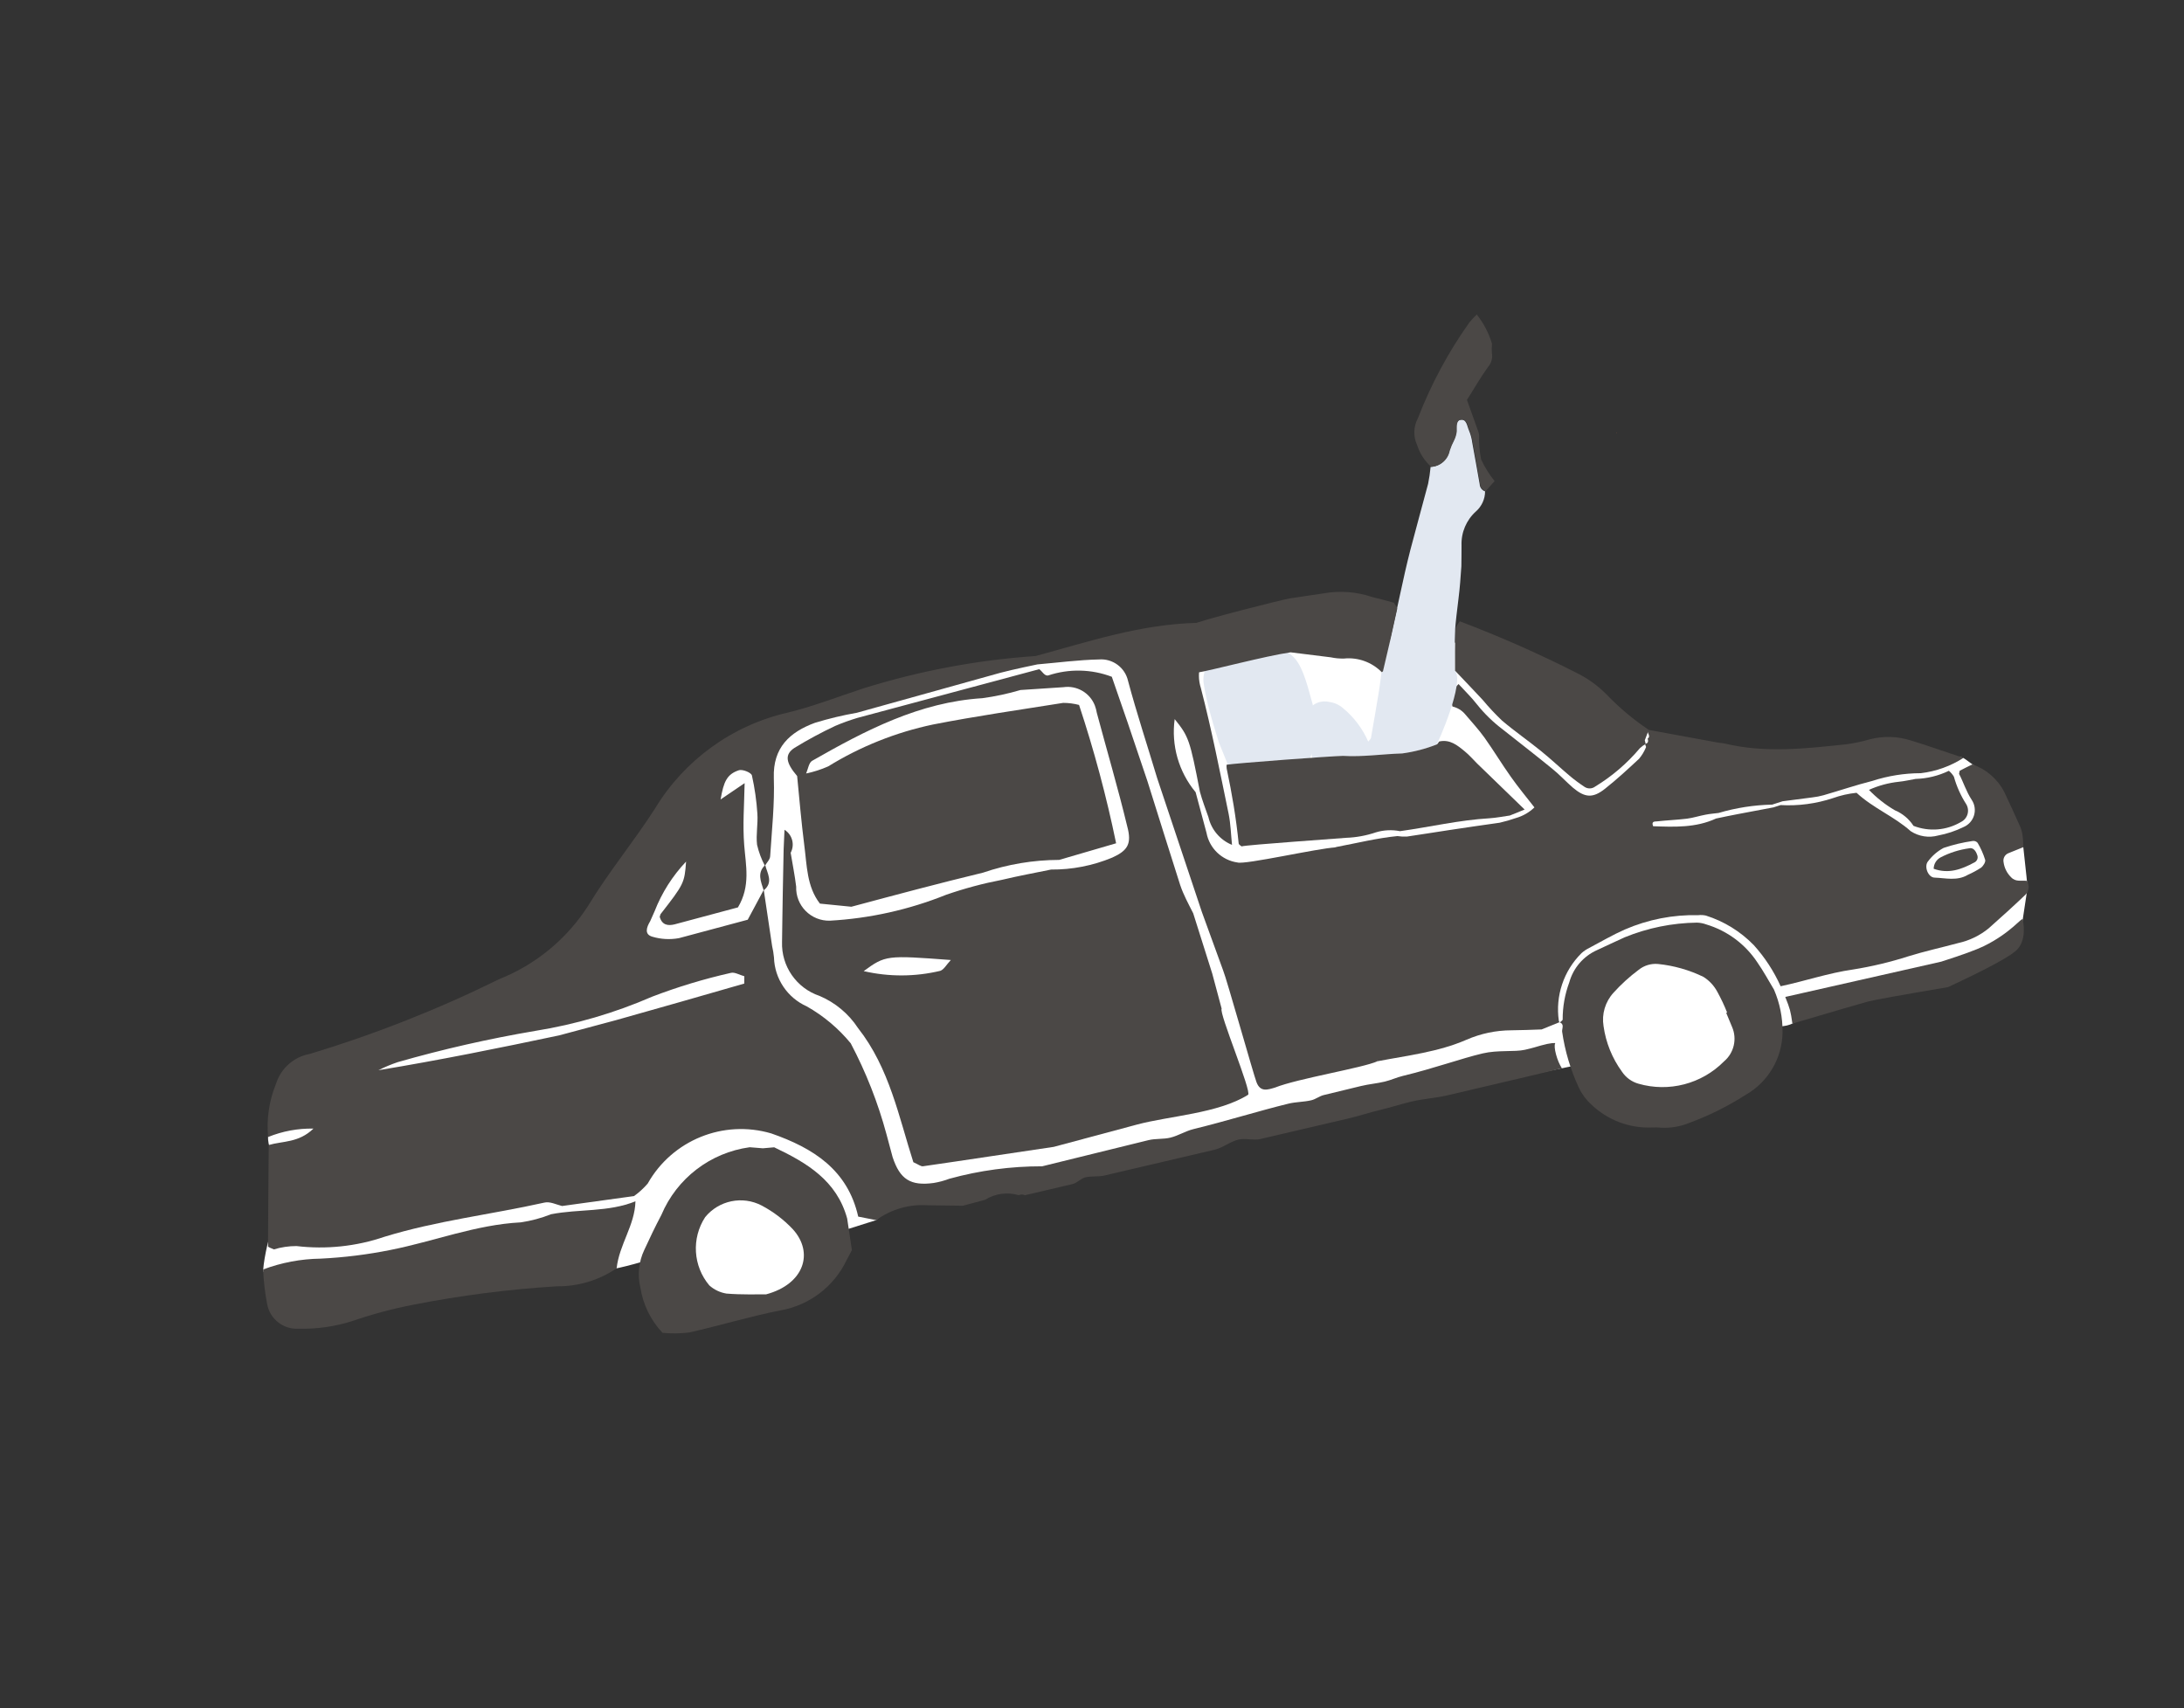 <?xml version="1.0" encoding="UTF-8"?> <svg xmlns="http://www.w3.org/2000/svg" xmlns:xlink="http://www.w3.org/1999/xlink" width="445px" height="348px" viewBox="0 0 445 348"><rect x="0" y="0" width="445" height="348" fill="#333333" stroke="none"/> <title>Group 91</title> <g id="Мобилки" stroke="none" stroke-width="1" fill="none" fill-rule="evenodd"> <g id="Group-91" transform="translate(222.664, 174.312) rotate(7) translate(-222.664, -174.312) translate(17.714, 24.539)"> <path d="M157.6,122.888 C141.542,128.901 131.025,137.326 126.049,148.162 C115.682,170.934 105.232,185.292 94.699,191.238 C66.472,207.171 51.422,217.767 45.752,225.128 C43.273,228.346 49.296,233.032 47.529,235.409 C45.759,237.79 49.304,244.82 48.247,246.357 C47.613,247.279 47.251,253.773 47.529,254.448 C48.265,256.238 104.537,246.593 114.809,246.07 C116.445,245.986 119.482,244.998 123.921,243.104 C124.907,243.038 125.616,243.038 126.049,243.104 C128.676,243.503 130.904,246.718 131.273,247.279 C132.951,249.828 140.955,249.828 147.583,248.018 C150.115,247.326 153.962,245.693 158.787,240.077 C159.656,239.064 161.655,236.154 164.782,231.346 L170.19,228.878 C172.09,226.24 173.676,224.708 174.947,224.282 C177.295,223.495 181.138,224.282 182.692,223.892 C194.719,220.879 206.004,214.817 209.532,213.405 C213.739,211.721 246.55,200.645 307.966,180.178 C312.93,183.472 316.48,185.351 318.615,185.814 C327.515,187.743 331.04,185.41 332.898,183.606 C334.756,181.801 340.121,178.058 342.185,173.133 C343.363,170.322 347.776,170.693 346.816,167.808 C346.614,167.202 348.971,167.591 350.877,166.189 C352.321,165.127 356.326,161.848 362.888,159.104 C367.696,157.094 373.894,156.2 381.376,152.52 C384.07,151.195 388.439,148.314 394.483,143.877 C394.671,137.504 394.77,133.933 394.782,133.164 C394.782,132.914 394.163,130.184 392.923,124.973 C390.902,120.798 389.385,117.982 388.372,116.526 C386.506,113.843 384.21,112.474 383.195,110.962 C383.022,110.704 381.506,109.963 380.249,109.307 C379.351,108.838 378.701,108.374 378.238,108.338 C370.107,107.715 342.22,115.903 332.898,115.074 C323.775,114.261 315.134,111.391 314.839,111.225 C312.892,110.125 304.992,108.497 291.139,106.341 L274.72,97.619 L239.716,99.947 L220.841,105.981 C205.756,108.097 194.98,109.993 188.515,111.67 C176.622,114.753 166.445,119.576 157.6,122.888 Z" id="Path-16" fill="#FFFFFF"></path> <g id="Group-50" transform="translate(204.95, 149.773) rotate(-22) translate(-204.95, -149.773) translate(18.779, 63.456)"> <g id="Group-49" transform="translate(-0, 0)"> <path d="M77.926,130.242 C76.554,134.927 72.437,137.906 70.697,142.424 C66.599,143.855 62.16,143.995 57.98,142.825 C48.318,140.861 38.535,139.541 28.698,138.876 C24.442,138.575 20.17,138.575 15.914,138.876 C12.184,139.049 8.451,138.597 4.87,137.538 C1.861,136.908 -0.215,134.145 0.018,131.079 C0.185,128.702 0.532,126.342 1.055,124.018 C5.038,123.632 9.057,123.937 12.936,124.921 C17.61,125.93 22.353,126.59 27.125,126.896 C36.161,127.498 45.263,126.427 54.232,128.335 C56.355,128.585 58.501,128.585 60.624,128.335 C66.414,128.736 72.002,130.978 77.926,130.242 Z" id="Path" fill="#4B4846" fill-rule="nonzero"></path> <path d="M117.951,151.259 L116.344,152.999 C112.463,157.512 106.645,159.88 100.716,159.357 C94.357,158.922 87.965,159.156 81.573,158.889 C79.778,158.636 78.016,158.188 76.319,157.55 C74.662,154.48 73.974,150.98 74.345,147.51 C74.406,144.842 75.387,142.277 77.123,140.248 C78.796,138.24 80.469,136.266 82.31,134.292 C87.271,127.904 95.235,124.609 103.259,125.624 L105.803,126.528 L108.078,126.929 C113.667,131.681 118.653,136.768 118.687,144.8 C118.419,147.042 118.185,149.15 117.951,151.259 Z M98.741,155.442 C106.74,155.442 110.421,149.786 107.409,143.997 C106.143,141.66 104.504,139.546 102.556,137.738 C99.305,134.743 94.395,134.449 90.81,137.036 C86.973,140.476 85.845,146.024 88.032,150.69 C88.753,151.792 89.775,152.663 90.977,153.2 C93.956,154.27 97.068,154.973 98.741,155.442 Z" id="Shape" fill="#4B4846" fill-rule="nonzero"></path> <path d="M105.803,126.661 L103.259,125.758 L105.803,126.661 Z" id="Path" fill="#E2E8F1" fill-rule="nonzero"></path> <path d="M218.916,46.009 C207.672,43.299 196.561,44.001 185.451,44.035 C173.674,41.728 161.666,40.818 149.676,41.324 C144.321,41.625 139,42.228 133.679,42.094 C122.087,41.67 110.819,45.969 102.456,54.008 C96.533,59.396 89.973,64.047 84.217,69.569 C78.278,74.989 70.786,78.407 62.799,79.341 C49.21,82.051 35.42,83.63 21.57,84.06 C18.284,83.802 15.126,85.387 13.371,88.176 C11.132,91.123 9.64,94.567 9.02,98.216 C12.161,97.825 15.349,98.076 18.39,98.952 C14.709,100.993 11.697,99.755 8.719,99.822 C6.878,106.515 5.004,113.208 3.231,119.734 C3.231,119.935 3.9,120.336 4.235,120.638 C5.792,120.587 7.348,120.767 8.853,121.173 C14.513,123.435 20.609,124.396 26.69,123.984 C37.8,123.583 48.811,125.222 59.888,125.691 C61.059,125.691 62.197,126.728 63.234,127.297 L77.926,129.138 C79.105,128.689 80.228,128.105 81.272,127.398 C88.386,120.134 99.573,118.747 108.246,124.051 C115.675,129.104 121.364,135.195 120.962,145.001 L124.309,146.64 C127.819,145.286 131.695,145.215 135.252,146.44 L142.146,148.381 L146.798,148.381 C149.114,147.671 151.624,147.988 153.692,149.251 C154.123,149.173 154.567,149.296 154.897,149.585 C159.379,149.726 162.702,149.829 164.866,149.897 C165.826,149.927 166.822,149.221 167.769,149.251 C168.939,149.287 170.375,149.861 171.524,149.897 C179.742,150.157 187.429,150.402 194.589,150.631 C196.378,150.689 198.138,149.842 199.862,149.897 C201.327,149.944 202.766,150.894 204.183,150.939 C210.833,151.154 216.958,151.352 222.56,151.534 C225.066,151.615 226.954,151.459 229.251,151.534 C231.133,151.595 234.057,151.477 235.799,151.534 C238.673,151.627 240.759,152.123 243.252,152.204 C257.185,152.652 265.174,152.897 267.282,152.906 C266.708,151.301 266.708,148.201 267.282,147.644 C267.357,147.57 266.394,147.301 264.395,147.329 C263.337,147.343 262.626,147.391 260.987,147.329 C258.809,147.246 255.673,145.912 252.47,145.814 C247.918,145.675 242.153,146.199 235.531,146.031 C234.299,145.999 233.017,146.231 231.713,146.199 C230.115,146.159 228.476,145.855 226.77,145.814 C224.289,145.754 221.693,145.693 218.983,145.63 C218.077,145.609 217.214,146.02 216.282,145.998 C214.768,145.963 213.164,145.496 211.583,145.46 C205.412,145.32 198.719,145.614 191.523,145.46 C189.871,145.424 188.259,145.957 186.553,145.921 C185.118,145.891 183.597,145.291 182.124,145.26 C177.455,145.162 170.019,145.008 159.816,144.8 C153.653,143.135 147.292,142.313 140.908,142.357 C139.795,142.469 138.674,142.469 137.561,142.357 C132.876,141.754 131.136,139.88 130.868,135.095 C130.868,133.488 130.868,131.748 130.868,130.309 C130.859,123.642 130.107,116.998 128.626,110.497 C127.002,106.923 124.733,103.679 121.933,100.926 C118.557,98.197 117.047,93.772 118.051,89.548 C118.179,88.773 118.257,87.99 118.285,87.205 L119.59,75.794 C121.933,74.756 121.163,72.681 121.197,70.908 C119.122,72.012 119.49,73.92 119.557,75.76 L114.872,80.747 C110.354,80.747 105.367,80.747 100.381,80.747 C98.555,80.604 96.789,80.031 95.227,79.073 C93.688,78.17 94.558,76.898 95.596,75.894 L97.001,74.154 C99.384,70.911 102.373,68.16 105.803,66.055 C104.364,70.205 104.196,70.372 98.005,75.057 L97.704,75.526 C97.704,77.333 98.909,77.768 100.214,77.802 C104.732,77.802 109.216,77.802 113.6,77.802 C117.248,74.254 117.348,69.971 118.118,65.854 C118.888,61.738 120.159,58.224 121.464,53.706 L115.876,55.647 C117.415,52.301 118.453,50.996 121.063,50.862 C121.833,50.862 123.305,51.966 123.305,52.569 C123.193,55.188 122.88,57.795 122.368,60.366 C121.966,62.441 120.962,64.415 120.661,66.49 C120.608,68.02 120.754,69.55 121.096,71.042 C121.632,70.506 122.435,70.071 122.636,69.435 C124.342,64.382 126.283,59.396 127.488,54.208 C128.894,48.151 133.077,46.043 138.465,45.541 C141.401,45.435 144.34,45.514 147.266,45.775 L177.62,45.474 C180.263,45.474 185.35,45.775 185.35,45.775 C189.466,46.511 193.65,47.047 197.732,48.051 C200.479,48.564 202.431,51.016 202.317,53.807 C202.317,60.701 202.719,67.595 202.92,74.489 C203.489,84.06 204.091,93.631 204.66,103.169 L205.764,115.785 C205.998,117.324 206.266,137.973 206.434,139.512 C206.634,141.788 208.274,141.62 209.78,141.587 C214.81,140.994 228.096,142.357 231.372,141.81 C234.098,127.297 233.423,105.607 234.39,97.518 C230.952,96.751 215.649,96.188 214.264,95.304 C211.317,94.039 209.501,91.039 209.747,87.841 C209.747,84.997 209.747,82.119 209.747,79.274 C207.49,74.375 207.393,68.754 209.479,63.78 C211.319,67.929 211.386,68.632 210.617,79.408 C210.617,81.215 210.818,83.056 210.951,84.863 C210.863,87.477 212.048,89.973 214.131,91.556 C214.465,89.481 214.967,87.406 215.101,85.298 C215.603,76.563 216.205,67.829 216.272,59.061 C216.188,57.351 216.632,55.657 217.544,54.208 C219.165,51.802 219.665,48.812 218.916,46.009 Z M108.747,90.318 C109.551,90.318 110.387,91.221 111.224,91.69 L110.822,93.129 C101.787,93.296 92.751,93.464 83.682,93.564 C79.699,93.564 75.684,93.564 71.668,93.564 C59.218,92.895 46.769,92.125 34.253,90.887 C35.644,90.599 37.053,90.409 38.47,90.318 C48.065,90.151 57.662,90.52 67.217,91.422 C75.463,92.269 83.783,92.078 91.981,90.853 C97.55,90.272 103.153,90.093 108.747,90.318 L108.747,90.318 Z" id="Shape" fill="#4B4846" fill-rule="nonzero"></path> <path d="M201.815,96.743 C201.447,89.347 201.179,81.951 200.845,74.555 L200.042,61.972 C199.807,58.626 199.573,55.279 199.339,52.134 C195.739,49.538 191.354,48.261 186.923,48.519 C186.12,48.519 185.953,47.381 185.451,46.813 L147.066,46.813 C145.487,46.862 143.911,46.996 142.347,47.214 C139.241,47.769 136.169,48.495 133.144,49.389 C130.801,50.159 130.634,51.832 132.173,55.079 C131.404,59.73 130.567,64.382 129.931,69.067 C129.396,73.183 128.224,77.333 129.931,81.382 L135.955,83.658 C145.192,83.658 154.428,83.658 163.665,83.892 C168.932,83.537 174.223,84.046 179.326,85.398 L191.407,85.131 C191.976,75.412 191.976,65.668 191.407,55.949 C190.461,55.409 189.448,54.993 188.396,54.71 C179.427,53.773 170.458,52.702 161.623,52.1 C153.916,51.681 146.194,52.598 138.8,54.811 C137.24,55.058 135.658,55.137 134.081,55.045 C134.683,54.275 135.185,53.071 135.922,52.87 C148.036,49.691 160.151,46.98 172.734,49.523 C175.363,49.859 178.015,49.993 180.665,49.925 L189.266,51.632 C192.016,51.957 194.179,54.134 194.486,56.886 C194.536,57.409 194.536,57.935 194.486,58.459 C194.486,66.457 194.687,74.422 194.486,82.42 C194.486,86.034 193.348,87.172 189.902,87.741 C185.658,88.308 181.344,88.012 177.218,86.871 C173.872,86.67 170.525,86.402 167.011,86.302 C163.09,86.018 159.153,86.018 155.231,86.302 C147.141,87.281 138.945,86.931 130.969,85.264 C129.177,84.829 127.644,83.674 126.732,82.071 C125.819,80.469 125.609,78.561 126.15,76.798 C126.484,74.489 126.618,72.146 126.852,69.837 C128.132,68.472 128.132,66.349 126.852,64.984 L125.648,68.799 L123.238,77.132 C122.301,80.479 121.364,83.625 120.46,86.904 C119.011,91.646 120.848,96.777 124.978,99.521 C127.727,101.665 129.777,104.577 130.868,107.887 C134.951,117.391 134.215,127.598 134.683,137.203 C135.553,137.906 135.922,138.441 136.357,138.508 C145.292,139.579 154.261,140.55 163.129,141.587 C172.734,141.587 173.416,141.587 180.665,141.587 C187.55,141.587 197.255,143.695 204.116,141.587 C205.05,141.178 202.657,123.883 203.455,123.248 L203.455,115.852 C203.254,111.568 203.087,107.285 202.886,102.968 C202.451,100.893 201.949,98.851 201.815,96.743 Z M150.077,100.96 C144.806,100.817 139.64,99.454 134.985,96.977 C140.105,95.003 140.306,95.036 152.721,99.387 C151.583,100.09 150.881,100.893 150.077,100.96 Z" id="Shape" fill="#4B4846" fill-rule="nonzero"></path> <path d="M304.731,91.577 L316.816,99.244 C317.254,99.52 317.741,99.731 318.148,100.023 C325.002,104.896 332.994,107.106 340.888,109.363 C342.487,109.783 344.116,110.077 345.761,110.24 C348.6,110.606 351.276,111.772 353.477,113.603 C356.384,115.926 359.162,118.476 362.102,120.896 C359.034,121.481 355.873,121.359 352.859,120.539 C349.747,119.288 346.459,118.532 343.113,118.297 C339.686,117.826 336.21,117.631 332.767,117.274 C332.009,117.186 331.26,117.039 330.525,116.835 L324.596,115.292 L322.371,115.13 C318.909,113.815 315.287,112.968 311.602,112.612 C310.741,112.385 309.88,112.108 309.019,111.946 C307.752,111.686 306.452,111.605 305.202,111.28 C303.22,110.744 301.271,110.046 299.305,109.493 C298.948,109.396 298.233,108.974 298.233,110.127 C302.18,111.881 306.16,113.7 310.708,113.473 C312.219,113.749 313.746,114.009 315.256,114.318 L322.403,115.747 L323.93,115.861 C327.202,117.399 330.734,118.308 334.342,118.541 C335.993,118.608 337.629,118.875 339.215,119.337 C341.197,123.544 344.543,126.695 346.508,130.707 C347.633,132.341 349.41,133.407 351.381,133.631 C353.161,133.989 354.98,134.103 356.79,133.972 C357.917,133.962 358.979,133.447 359.684,132.569 C360.39,131.691 360.663,130.542 360.429,129.44 C360.023,127.377 360.218,125.363 360.023,123.592 C360.266,123.235 360.331,123.04 360.429,123.04 C361.322,122.943 362.216,122.894 363.271,122.813 C365.517,124.767 366.92,127.515 367.186,130.48 C367.332,133.062 367.462,135.645 367.544,138.228 C367.552,138.875 367.47,139.52 367.3,140.144 C367.121,140.875 366.829,141.59 366.569,142.337 C365.383,142.337 364.36,142.337 363.32,142.337 C362.531,142.323 361.846,142.878 361.696,143.653 C361.401,144.787 361.493,145.987 361.956,147.064 C362.459,148.396 363.71,148.428 364.652,148.964 C364.883,150.043 364.289,151.128 363.255,151.515 C360.136,152.749 357.001,153.902 353.834,155.023 C351.601,155.717 349.235,155.873 346.931,155.478 C343.455,155.056 340.011,154.471 336.535,154.179 C332.663,153.893 328.818,153.312 325.035,152.441 C320.162,151.238 315.078,150.962 310.107,150.085 C309.978,146.729 309.326,143.413 308.174,140.258 C306.705,136.67 304.373,133.501 301.385,131.032 C300.963,130.742 300.496,130.522 300.004,130.382 C295.271,128.336 290.15,127.344 284.995,127.475 C282.299,127.556 279.602,127.962 276.873,128.238 C276.229,128.282 275.594,128.419 274.989,128.644 C270.277,130.627 266.783,134.724 265.568,139.69 C265.552,139.819 265.552,139.95 265.568,140.079 L265.568,139.998 L261.653,139.998 C259.704,139.283 257.755,138.601 255.838,137.838 C252.932,136.682 249.82,136.129 246.693,136.213 C240.407,136.376 234.43,134.703 228.241,133.485 C228.167,132.56 228.167,131.631 228.241,130.707 C230.548,117.572 232.881,104.425 235.242,91.268 C235.453,90.066 235.892,89.644 237.094,89.92 C241.138,90.732 245.215,91.301 249.179,92.47 C249.729,92.8 250.311,93.072 250.917,93.282 C253.759,93.981 256.618,94.614 259.461,95.297 C262.823,96.093 266.169,96.921 269.515,97.749 C270.661,97.933 271.816,98.052 272.975,98.107 C274.427,98.26 275.894,98.053 277.247,97.506 C276.5,94.891 275.72,92.454 275.135,89.953 C274.388,86.834 273.885,83.65 273.137,80.515 C272.65,78.517 271.919,76.601 271.269,74.635 C270.951,73.648 270.318,72.792 269.466,72.199 C269.576,70.479 270.701,68.989 272.325,68.414 C273.024,70.282 273.771,71.939 274.258,73.677 C274.961,76.022 275.954,78.27 277.215,80.369 C279.326,84.073 281.47,87.76 283.517,91.479 C284.443,93.104 285.141,95.004 286.018,96.71 C287.513,99.536 288.958,100.267 291.996,99.374 C295.033,98.48 297.86,97.408 300.735,96.304 C301.534,95.876 302.263,95.328 302.895,94.679 C303.041,94.566 302.895,94.208 303.009,93.965 L303.009,93.965 C303.659,94.078 303.853,93.705 303.886,93.153 C304.812,92.925 304.065,91.934 304.633,91.528 L304.731,91.577 Z M353.98,143.328 C355,143.296 356.016,143.182 357.018,142.987 C357.554,142.841 358.35,142.272 358.398,141.817 C358.501,140.555 358.457,139.285 358.268,138.033 C358.149,137.667 357.847,137.39 357.473,137.302 C355.501,136.817 353.489,136.512 351.463,136.392 C350.064,136.539 348.716,136.994 347.515,137.724 C346.297,138.325 346.248,140.827 347.515,141.33 C349.513,142.223 351.479,143.718 353.98,143.328 Z" id="Shape" fill="#4B4846" fill-rule="nonzero" transform="translate(297.865, 112.052) rotate(-7) translate(-297.865, -112.052) "></path> <path d="M313.178,151.338 C313.249,154.311 312.696,157.266 311.554,160.012 C309.522,164.911 305.035,168.358 299.777,169.059 C295.575,169.846 291.3,170.178 287.026,170.05 C285.088,170.063 283.17,169.652 281.406,168.848 C280.837,168.547 280.245,168.292 279.636,168.085 C275.296,166.539 271.776,163.289 269.89,159.086 C269.27,157.81 268.912,156.424 268.834,155.009 C268.613,150.996 268.991,146.972 269.955,143.07 C270.182,142.436 270.994,141.884 270.166,141.121 L270.166,141.202 C270.442,141.088 270.913,141.04 270.978,140.845 C271.935,138.451 273.316,136.25 275.055,134.347 C276.899,131.939 279.723,130.479 282.754,130.368 C284.817,130.287 286.88,130.124 288.959,130.059 C294.015,130.04 299.029,130.972 303.741,132.804 C304.336,133.065 304.885,133.422 305.365,133.86 C308.831,136.637 311.215,140.539 312.106,144.889 C312.577,146.952 312.837,149.145 313.178,151.338 Z M302.376,152.085 L302.571,152.085 C302.583,150.538 302.496,148.992 302.311,147.456 C302.166,146.05 301.657,144.706 300.833,143.557 C298.665,141.156 296.092,139.155 293.231,137.645 C291.961,136.994 290.488,136.86 289.122,137.271 C286.882,137.857 284.706,138.663 282.624,139.675 C280.371,140.747 278.736,142.796 278.19,145.23 C277.37,148.51 277.37,151.941 278.19,155.22 C278.474,156.624 279.252,157.881 280.383,158.761 C285.464,162.748 292.319,163.639 298.25,161.084 C300.787,160.252 302.477,157.856 302.409,155.187 C302.393,154.132 302.376,153.108 302.376,152.069 L302.376,152.085 Z" id="Shape" fill="#4B4846" fill-rule="nonzero" transform="translate(290.978, 150.068) rotate(-7) translate(-290.978, -150.068) "></path> <path d="M256.014,82.472 C253.576,82.452 251.148,82.136 248.786,81.53 C245.034,80.116 241.119,79.207 237.416,77.469 C235.498,76.717 233.527,76.108 231.519,75.65 C231.926,73.375 232.202,71.085 232.738,68.844 C232.96,67.483 233.868,66.334 235.14,65.802 C236.411,65.271 237.867,65.432 238.991,66.228 C239.9,66.736 240.639,67.498 241.119,68.421 C242.504,70.969 243.266,73.807 243.345,76.705 C243.669,76.51 244.027,76.413 244.157,76.202 C245.868,73.473 247.557,70.733 249.225,67.983 C249.891,66.878 250.508,65.757 251.141,64.637 C251.271,64.637 251.434,64.637 251.482,64.474 C253.968,60.966 256.437,57.457 258.857,53.884 L260.627,51.285 C262.365,48.718 264.12,46.168 265.955,43.683 C268.717,39.963 271.559,36.292 274.337,32.572 C274.975,31.609 275.561,30.611 276.091,29.584 C277.862,30.208 279.83,29.536 280.85,27.959 C281.343,27.371 281.887,26.828 282.475,26.335 C282.945,25.912 283.341,25.412 283.644,24.857 C284.001,24.012 284.278,22.778 285.268,22.956 C286.584,23.2 286.097,24.581 286.129,25.555 C286.143,26.459 286.033,27.361 285.804,28.235 C285.252,31.029 284.619,33.807 284.05,36.584 C283.828,37.215 284.015,37.918 284.521,38.355 C283.928,39.8 282.746,40.923 281.273,41.441 C278.793,42.337 276.841,44.289 275.945,46.769 C275.393,48.101 274.873,49.417 274.32,50.7 C273.362,52.682 272.388,54.663 271.315,56.58 C270.536,57.944 268.587,61.55 268.375,62.054 C267.19,64.767 266.118,67.528 265.127,69.851 C266.329,72.693 256.225,82.504 256.014,82.472 Z" id="Path" fill="#E2E8F1" fill-rule="nonzero" transform="translate(258.855, 52.705) rotate(-7) translate(-258.855, -52.705) "></path> <path d="M218.477,56.821 C219.295,54.16 221.956,52.514 224.702,52.972 C225.484,53.122 226.255,53.323 227.011,53.575 C238.958,55.884 238.623,59.097 237.419,69.203 C236.548,74.84 233.403,79.872 228.718,83.125 C227.246,84.344 225.213,84.629 223.464,83.861 C219.471,82.778 216.718,79.129 216.77,74.993 L216.77,69.37 C217.194,63.726 217.763,59.543 218.477,56.821 Z" id="Path" fill="#E2E8F1" fill-rule="nonzero" transform="translate(227.376, 68.591) rotate(-7) translate(-227.376, -68.591) "></path> <path d="M298.959,95.387 C298.475,95.447 298,95.567 297.546,95.745 C293.988,97.63 290.148,98.924 286.176,99.578 C285.412,99.79 284.599,99.497 284.145,98.847 C283.422,97.804 282.761,96.719 282.164,95.599 C280.962,93.325 279.89,90.969 278.639,88.728 C277.015,85.788 275.163,82.978 273.603,80.005 C272.807,78.249 272.113,76.448 271.524,74.612 C270.615,72.224 269.656,69.837 268.536,66.994 C269.478,64.671 270.55,61.91 271.784,59.197 C271.995,58.694 272.71,58.401 273.197,58.028 C279.633,63.97 285.739,70.26 291.487,76.87 C293.104,78.715 294.41,80.811 295.353,83.075 C296.741,86.533 298.495,89.833 300.583,92.918 L300.583,93 L299.073,94.624 L298.959,95.404 L298.959,95.387 Z" id="Path" fill="#4B4846" fill-rule="nonzero" transform="translate(284.56, 78.837) rotate(-7) translate(-284.56, -78.837) "></path> <path d="M219.01,72.385 C221.018,72.844 239.75,78.841 241.667,79.593 C245.306,81.331 249.22,82.241 253.038,83.654 C255.4,84.26 257.827,84.576 260.266,84.596 C260.477,84.596 260.704,84.352 260.932,84.222 C263.157,84.58 264.099,86.334 265.025,88.04 C265.594,89.063 265.967,90.184 266.438,91.288 C268.209,95.3 269.996,99.312 271.896,103.601 L268.647,103.601 C267.283,103.26 265.886,103 264.57,102.561 C258.739,100.596 252.664,99.67 246.703,98.175 C245.296,97.254 243.683,96.696 242.008,96.551 C239.961,96.433 237.942,96.017 236.015,95.317 C235.061,95.045 216.592,89.018 215.603,88.955 C215.456,88.646 215.222,88.401 215.278,88.207 C216.778,83.049 217.814,78.292 218.734,73.116 C218.802,72.864 218.894,72.619 219.01,72.385 Z" id="Path" fill="#4B4846" fill-rule="nonzero" transform="translate(243.583, 87.993) rotate(-7) translate(-243.583, -87.993) "></path> <path d="M258.99,55.026 C258.99,55.529 259.315,56.163 259.104,56.471 C256.684,60.045 254.231,63.553 251.73,67.062 C251.73,67.159 251.518,67.176 251.388,67.224 C250.291,64.566 248.043,62.551 245.281,61.75 C244.44,61.434 243.638,61.019 242.893,60.516 L235.681,56.504 C230.649,55.259 219.316,53.867 216.41,53.2 C216.924,49.014 218.005,45.826 219.576,43.792 C219.882,43.397 238.93,46.027 239.628,46.254 C241.886,46.774 244.128,47.343 246.385,47.879 C249.683,48.567 252.751,50.081 255.303,52.28 C256.538,53.158 257.772,54.083 258.99,55.026 Z" id="Path" fill="#4B4846" fill-rule="nonzero" transform="translate(237.793, 55.488) rotate(-7) translate(-237.793, -55.488) "></path> <path d="M280.608,35.259 C280.101,34.822 279.914,34.119 280.137,33.488 C280.705,30.711 281.339,27.933 281.891,25.139 C282.12,24.265 282.229,23.363 282.216,22.459 C282.216,21.517 282.671,20.104 281.355,19.86 C280.38,19.682 280.104,20.916 279.731,21.761 C279.427,22.316 279.032,22.816 278.561,23.239 C277.973,23.732 277.43,24.275 276.937,24.863 C275.917,26.44 273.949,27.112 272.178,26.488 C271.393,24.885 271.051,23.101 271.187,21.322 C271.088,19.394 271.908,17.533 273.396,16.303 C278.45,10.905 284.158,6.158 290.386,2.171 C291.041,1.807 291.719,1.486 292.417,1.213 C293.062,3.381 293.282,5.653 293.066,7.905 C292.765,8.464 292.52,9.052 292.335,9.659 C292.124,10.665 291.467,11.52 290.549,11.982 C288.258,13.412 286.147,15.117 284.051,16.595 C283.954,19.081 283.873,21.241 283.775,23.418 C283.771,23.676 283.732,23.932 283.662,24.181 C282.984,25.698 282.488,27.29 282.183,28.924 C282.27,30.66 282.57,32.378 283.077,34.041 L280.608,35.259 Z" id="Path" fill="#4B4846" fill-rule="nonzero" transform="translate(282.152, 18.236) rotate(-7) translate(-282.152, -18.236) "></path> <path d="M352.778,114.707 C354.982,115.526 357.335,115.869 359.681,115.714 C359.933,116.18 360.104,116.685 360.185,117.209 C359.952,119.25 360.029,121.314 360.412,123.332 C360.528,124.045 360.339,124.773 359.891,125.339 C359.442,125.904 358.777,126.255 358.057,126.305 C354.691,126.813 351.277,125.747 348.798,123.414 C348.481,121.761 347.671,120.244 346.475,119.06 C345.095,117.276 343.969,115.308 343.129,113.213 C345.257,113.131 347.385,113.389 349.432,113.976 C350.536,114.301 351.657,114.464 352.778,114.707 Z" id="Path" fill="#4B4846" fill-rule="nonzero" transform="translate(351.787, 119.814) rotate(-7) translate(-351.787, -119.814) "></path> <path d="M350.954,132.695 C351.331,131.792 352.173,131.169 353.147,131.071 C355.189,130.877 357.25,131.037 359.238,131.542 C359.953,131.64 360.294,132.387 360.229,133.378 C360.242,133.701 360.123,134.015 359.899,134.248 C359.675,134.481 359.366,134.612 359.043,134.612 C356.184,134.921 353.39,134.872 350.954,132.695 Z" id="Path" fill="#4B4846" fill-rule="nonzero" transform="translate(355.595, 132.87) rotate(-7) translate(-355.595, -132.87) "></path> <path d="M315,156.277 C324.314,156.044 329.637,155.927 330.97,155.927 C332.303,155.927 337.83,156.388 347.552,157.309 C355.649,155.888 360.698,154.718 362.7,153.799 C365.634,152.452 365.82,148.28 365.82,147.916 C365.82,147.397 362.722,149.969 356.765,151.13 C355.097,151.456 352.026,151.725 347.552,151.939 L315,150.658 C315.155,151.917 315.232,152.862 315.232,153.495 C315.232,154.128 315.155,155.055 315,156.277 Z" id="Path-3" fill="#4B4846"></path> </g> <polygon id="Path" fill="#E5673E" fill-rule="nonzero" transform="translate(311.519, 30.721) rotate(-7) translate(-311.519, -30.721) " points="311.513 30.818 311.561 30.625 311.477 30.782"></polygon> </g> </g> </g> </svg> 